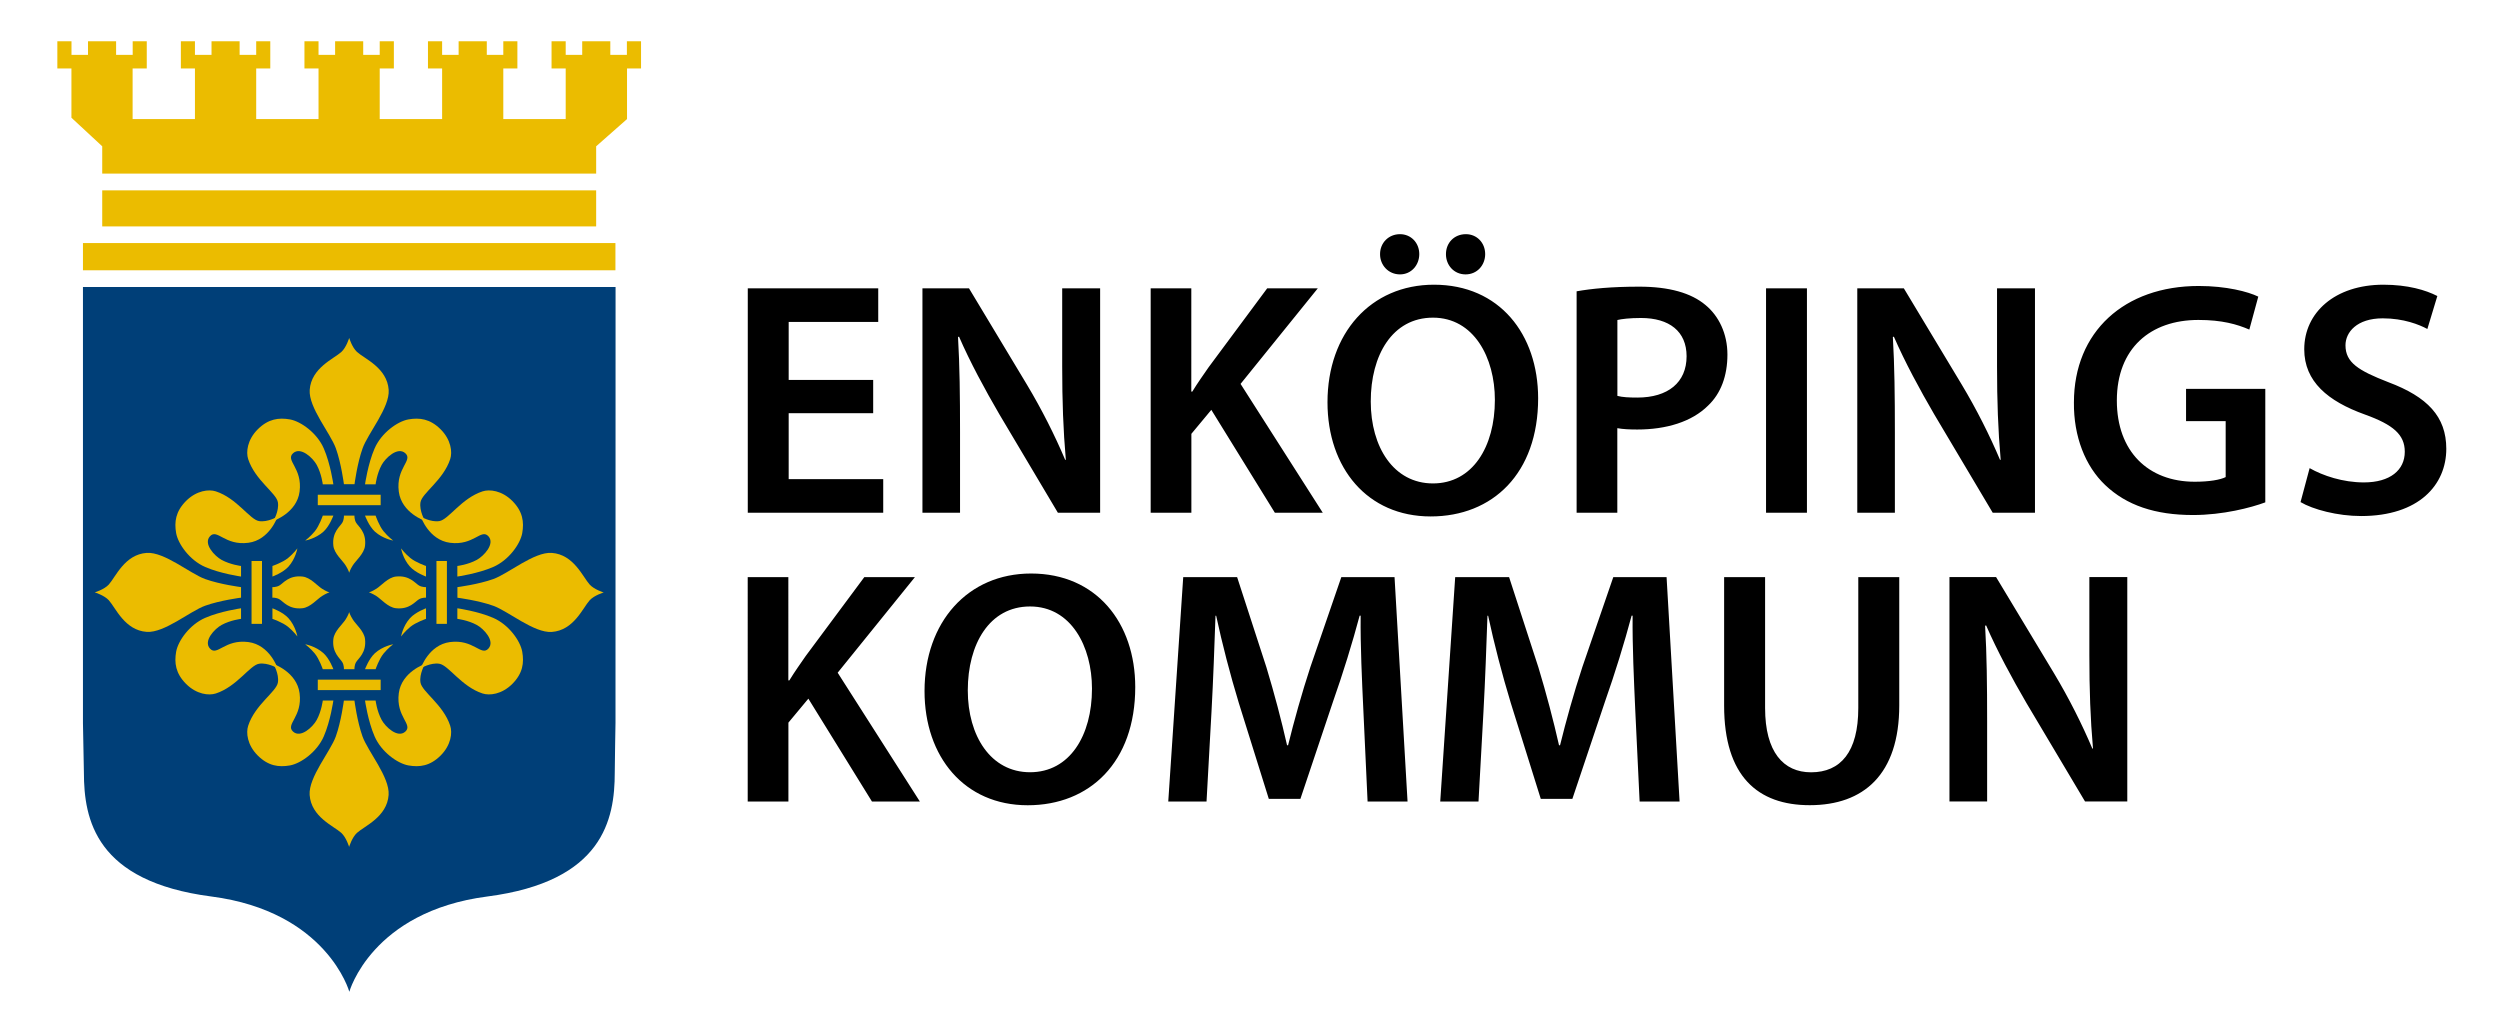 <?xml version="1.0" encoding="utf-8"?>
<!-- Generator: Adobe Illustrator 28.0.0, SVG Export Plug-In . SVG Version: 6.00 Build 0)  -->
<svg version="1.1" id="Lager_1" xmlns="http://www.w3.org/2000/svg" xmlns:xlink="http://www.w3.org/1999/xlink" x="0px" y="0px"
	 viewBox="0 0 371 152.19" style="enable-background:new 0 0 371 152.19;" xml:space="preserve">
<style type="text/css">
	.st0{fill:#003F78;}
	.st1{fill:#EBBC00;}
</style>
<g>
	<path class="st0" d="M12.31,42.59l0,64.7l0.14,7.35c0.01,6.97,1.72,16.17,18.91,18.4c17.18,2.23,20.48,14.14,20.48,14.14
		s3.29-11.91,20.48-14.14c17.18-2.23,18.91-11.43,18.91-18.4c0-1.12,0.11-7.36,0.11-7.36l0.01-64.69H12.31z"/>
	<g>
		<path class="st1" d="M54.17,76.52h1.57c0,0,0.51,1.5,1.18,2.32c0.67,0.82,1.43,1.38,1.43,1.38s-1.54-0.26-2.72-1.33
			C54.73,78.06,54.17,76.52,54.17,76.52L54.17,76.52z"/>
		<path class="st1" d="M54.17,71.87c0,0,0.43-3.05,1.42-5.32c1-2.31,3.4-4.02,5.02-4.31c1.66-0.29,3.21-0.09,4.78,1.47
			c1.56,1.56,1.76,3.39,1.42,4.42c-1.02,3.13-4.19,5.04-4.41,6.41c-0.21,1.29,0.67,2.76,0.67,2.76s-3.48-1.17-3.89-4.35
			c-0.45-3.51,2.15-4.61,0.97-5.69c-1.13-1.03-2.95,0.7-3.51,1.73c-0.72,1.33-0.9,2.88-0.9,2.88H54.17L54.17,71.87z"/>
	</g>
	<path class="st1" d="M57.68,57.86c-0.23-3.28-3.58-4.61-4.7-5.63c-0.74-0.68-1.16-2.08-1.16-2.08s-0.42,1.4-1.16,2.08
		c-1.12,1.02-4.47,2.36-4.7,5.63c-0.18,2.62,3.08,6.44,3.88,8.67c0.8,2.22,1.2,5.33,1.2,5.33h1.57c0,0,0.4-3.11,1.2-5.33
		C54.6,64.31,57.86,60.48,57.68,57.86z"/>
	<path class="st1" d="M52.84,77.56c-0.27-0.46-0.24-1.04-0.24-1.04h-1.56c0,0,0.03,0.58-0.24,1.04c-0.34,0.59-1.55,1.4-1.33,3.43
		c0.13,1.17,1.36,2.18,1.81,2.9c0.43,0.68,0.54,1.1,0.54,1.1s0.11-0.42,0.54-1.1c0.45-0.71,1.68-1.72,1.81-2.9
		C54.4,78.96,53.19,78.15,52.84,77.56z"/>
	<g>
		<path class="st1" d="M49.47,76.52H47.9c0,0-0.51,1.5-1.18,2.32c-0.67,0.82-1.43,1.38-1.43,1.38s1.54-0.26,2.72-1.33
			C48.92,78.06,49.47,76.52,49.47,76.52L49.47,76.52z"/>
		<path class="st1" d="M49.47,71.87c0,0-0.43-3.05-1.42-5.32c-1-2.31-3.41-4.02-5.02-4.31c-1.66-0.29-3.21-0.09-4.78,1.47
			c-1.56,1.56-1.76,3.39-1.42,4.42c1.02,3.13,4.19,5.04,4.41,6.41c0.21,1.29-0.67,2.76-0.67,2.76s3.48-1.17,3.89-4.35
			c0.45-3.51-2.15-4.61-0.97-5.69c1.13-1.03,2.95,0.7,3.51,1.73c0.72,1.33,0.9,2.88,0.9,2.88H49.47L49.47,71.87z"/>
	</g>
	<rect x="47.16" y="73.42" class="st1" width="9.33" height="1.55"/>
	<g>
		<path class="st1" d="M54.17,99.31h1.57c0,0,0.51-1.5,1.18-2.32c0.67-0.82,1.43-1.38,1.43-1.38s-1.54,0.26-2.72,1.33
			C54.73,97.77,54.17,99.31,54.17,99.31L54.17,99.31z"/>
		<path class="st1" d="M54.17,103.96c0,0,0.43,3.05,1.42,5.32c1,2.31,3.4,4.02,5.02,4.31c1.66,0.29,3.21,0.09,4.78-1.47
			c1.56-1.56,1.76-3.39,1.42-4.42c-1.02-3.13-4.19-5.04-4.41-6.41c-0.21-1.29,0.67-2.76,0.67-2.76s-3.48,1.17-3.89,4.35
			c-0.45,3.51,2.15,4.61,0.97,5.69c-1.13,1.03-2.95-0.7-3.51-1.73c-0.72-1.33-0.9-2.88-0.9-2.88H54.17L54.17,103.96z"/>
	</g>
	<path class="st1" d="M53.8,109.3c-0.8-2.22-1.2-5.33-1.2-5.33h-1.57c0,0-0.4,3.11-1.2,5.33c-0.8,2.22-4.06,6.05-3.88,8.67
		c0.23,3.28,3.58,4.61,4.7,5.63c0.74,0.68,1.16,2.08,1.16,2.08s0.42-1.4,1.16-2.08c1.12-1.02,4.47-2.36,4.7-5.63
		C57.86,115.35,54.6,111.52,53.8,109.3z"/>
	<path class="st1" d="M54.17,94.84c-0.13-1.17-1.36-2.18-1.81-2.9c-0.43-0.68-0.54-1.1-0.54-1.1s-0.11,0.42-0.54,1.1
		c-0.45,0.71-1.68,1.72-1.81,2.9c-0.22,2.03,0.99,2.84,1.33,3.43c0.27,0.46,0.24,1.04,0.24,1.04h1.56c0,0-0.03-0.58,0.24-1.04
		C53.19,97.68,54.4,96.87,54.17,94.84z"/>
	<g>
		<path class="st1" d="M49.47,99.31H47.9c0,0-0.51-1.5-1.18-2.32c-0.67-0.82-1.43-1.38-1.43-1.38s1.54,0.26,2.72,1.33
			C48.92,97.77,49.47,99.31,49.47,99.31L49.47,99.31z"/>
		<path class="st1" d="M49.47,103.96c0,0-0.43,3.05-1.42,5.32c-1,2.31-3.41,4.02-5.02,4.31c-1.66,0.29-3.21,0.09-4.78-1.47
			c-1.56-1.56-1.76-3.39-1.42-4.42c1.02-3.13,4.19-5.04,4.41-6.41c0.21-1.29-0.67-2.76-0.67-2.76s3.48,1.17,3.89,4.35
			c0.45,3.51-2.15,4.61-0.97,5.69c1.13,1.03,2.95-0.7,3.51-1.73c0.72-1.33,0.9-2.88,0.9-2.88H49.47L49.47,103.96z"/>
	</g>
	<rect x="47.16" y="100.86" class="st1" width="9.33" height="1.55"/>
	<g>
		<path class="st1" d="M63.22,90.27v1.57c0,0-1.5,0.51-2.32,1.18c-0.82,0.67-1.38,1.43-1.38,1.43s0.26-1.54,1.33-2.72
			C61.68,90.82,63.22,90.27,63.22,90.27L63.22,90.27z"/>
		<path class="st1" d="M67.87,90.27c0,0,3.05,0.43,5.32,1.42c2.31,1,4.02,3.4,4.31,5.02c0.29,1.66,0.09,3.21-1.47,4.78
			c-1.56,1.56-3.39,1.76-4.42,1.42c-3.13-1.02-5.04-4.19-6.41-4.41c-1.29-0.21-2.76,0.67-2.76,0.67s1.17-3.48,4.35-3.89
			c3.51-0.45,4.61,2.15,5.69,0.97c1.03-1.13-0.7-2.95-1.73-3.51c-1.33-0.72-2.88-0.9-2.88-0.9V90.27L67.87,90.27z"/>
	</g>
	<path class="st1" d="M87.51,86.75c-1.02-1.12-2.36-4.47-5.63-4.7c-2.62-0.18-6.44,3.08-8.67,3.88c-2.22,0.8-5.33,1.2-5.33,1.2v1.57
		c0,0,3.11,0.4,5.33,1.2c2.22,0.8,6.05,4.06,8.67,3.88c3.28-0.23,4.61-3.58,5.63-4.7c0.68-0.74,2.08-1.16,2.08-1.16
		S88.19,87.5,87.51,86.75z"/>
	<path class="st1" d="M62.18,86.89c-0.59-0.34-1.4-1.55-3.43-1.33c-1.17,0.13-2.18,1.36-2.9,1.81c-0.68,0.43-1.1,0.54-1.1,0.54
		s0.42,0.11,1.1,0.54c0.71,0.45,1.72,1.68,2.9,1.81c2.03,0.22,2.84-0.99,3.43-1.33c0.46-0.27,1.04-0.24,1.04-0.24v-1.56
		C63.22,87.13,62.64,87.16,62.18,86.89z"/>
	<g>
		<path class="st1" d="M63.22,85.56v-1.57c0,0-1.5-0.51-2.32-1.18c-0.82-0.67-1.38-1.43-1.38-1.43s0.26,1.54,1.33,2.72
			C61.68,85.01,63.22,85.56,63.22,85.56L63.22,85.56z"/>
		<path class="st1" d="M67.87,85.56c0,0,3.05-0.43,5.32-1.42c2.31-1,4.02-3.41,4.31-5.02c0.29-1.66,0.09-3.21-1.47-4.78
			c-1.56-1.56-3.39-1.76-4.42-1.42c-3.13,1.02-5.04,4.19-6.41,4.41c-1.29,0.21-2.76-0.67-2.76-0.67s1.17,3.48,4.35,3.89
			c3.51,0.45,4.61-2.15,5.69-0.97c1.03,1.13-0.7,2.95-1.73,3.51c-1.33,0.72-2.88,0.9-2.88,0.9V85.56L67.87,85.56z"/>
	</g>
	<rect x="64.77" y="83.25" class="st1" width="1.55" height="9.33"/>
	<g>
		<path class="st1" d="M40.43,90.27v1.57c0,0,1.5,0.51,2.32,1.18c0.82,0.67,1.38,1.43,1.38,1.43s-0.26-1.54-1.33-2.72
			C41.97,90.82,40.43,90.27,40.43,90.27L40.43,90.27z"/>
		<path class="st1" d="M35.77,90.27c0,0-3.05,0.43-5.32,1.42c-2.31,1-4.02,3.4-4.31,5.02c-0.29,1.66-0.09,3.21,1.47,4.78
			c1.56,1.56,3.39,1.76,4.42,1.42c3.13-1.02,5.04-4.19,6.41-4.41c1.29-0.21,2.76,0.67,2.76,0.67s-1.17-3.48-4.35-3.89
			c-3.51-0.45-4.61,2.15-5.69,0.97c-1.03-1.13,0.7-2.95,1.73-3.51c1.33-0.72,2.88-0.9,2.88-0.9V90.27L35.77,90.27z"/>
	</g>
	<path class="st1" d="M35.77,87.13c0,0-3.11-0.4-5.33-1.2c-2.22-0.8-6.05-4.06-8.67-3.88c-3.28,0.23-4.61,3.58-5.63,4.7
		c-0.68,0.74-2.08,1.16-2.08,1.16s1.4,0.42,2.08,1.16c1.02,1.12,2.36,4.47,5.63,4.7c2.62,0.18,6.44-3.08,8.67-3.88
		c2.22-0.8,5.33-1.2,5.33-1.2V87.13z"/>
	<path class="st1" d="M47.79,87.37c-0.71-0.45-1.72-1.68-2.9-1.81c-2.03-0.22-2.84,0.99-3.43,1.33c-0.46,0.27-1.04,0.24-1.04,0.24
		v1.56c0,0,0.58-0.03,1.04,0.24c0.59,0.34,1.4,1.55,3.43,1.33c1.17-0.13,2.18-1.36,2.9-1.81c0.68-0.43,1.1-0.54,1.1-0.54
		S48.47,87.81,47.79,87.37z"/>
	<g>
		<path class="st1" d="M40.43,85.56v-1.57c0,0,1.5-0.51,2.32-1.18c0.82-0.67,1.38-1.43,1.38-1.43s-0.26,1.54-1.33,2.72
			C41.97,85.01,40.43,85.56,40.43,85.56L40.43,85.56z"/>
		<path class="st1" d="M35.77,85.56c0,0-3.05-0.43-5.32-1.42c-2.31-1-4.02-3.41-4.31-5.02c-0.29-1.66-0.09-3.21,1.47-4.78
			c1.56-1.56,3.39-1.76,4.42-1.42c3.13,1.02,5.04,4.19,6.41,4.41c1.29,0.21,2.76-0.67,2.76-0.67s-1.17,3.48-4.35,3.89
			c-3.51,0.45-4.61-2.15-5.69-0.97c-1.03,1.13,0.7,2.95,1.73,3.51c1.33,0.72,2.88,0.9,2.88,0.9V85.56L35.77,85.56z"/>
	</g>
	<rect x="37.33" y="83.25" class="st1" width="1.55" height="9.33"/>
	<polygon class="st1" points="15.17,28.25 15.17,33.6 88.47,33.6 88.47,28.25 15.17,28.25 	"/>
	<polygon class="st1" points="95.13,6.12 93.03,6.12 93.03,8.14 90.57,8.14 90.57,6.12 86.4,6.12 86.4,8.14 83.95,8.14 83.95,6.12 
		81.85,6.12 81.85,10.16 83.95,10.16 83.95,17.67 74.69,17.67 74.69,10.16 76.78,10.16 76.78,6.12 74.69,6.12 74.69,8.14 
		72.24,8.14 72.24,6.12 68.06,6.12 68.06,8.14 65.61,8.14 65.61,6.12 63.51,6.12 63.51,10.16 65.61,10.16 65.61,17.67 56.35,17.67 
		56.35,10.16 58.45,10.16 58.45,6.12 56.35,6.12 56.35,8.14 53.9,8.14 53.9,6.12 49.73,6.12 49.73,8.14 47.27,8.14 47.27,6.12 
		45.18,6.12 45.18,10.16 47.27,10.16 47.27,17.67 38.02,17.67 38.02,10.16 40.11,10.16 40.11,6.12 38.02,6.12 38.02,8.14 
		35.56,8.14 35.56,6.12 31.39,6.12 31.39,8.14 28.93,8.14 28.93,6.12 26.84,6.12 26.84,10.16 28.93,10.16 28.93,17.67 19.68,17.67 
		19.68,10.16 21.78,10.16 21.78,6.12 19.69,6.12 19.69,8.14 17.23,8.14 17.23,6.12 13.06,6.12 13.06,8.14 10.61,8.14 10.61,6.12 
		8.51,6.12 8.51,10.16 10.6,10.16 10.6,17.47 15.17,21.71 15.17,25.76 88.47,25.76 88.47,21.71 93.05,17.67 93.05,10.16 
		95.13,10.16 	"/>
	<polygon class="st1" points="12.31,36.07 12.31,40.11 91.33,40.11 91.33,36.07 12.31,36.07 	"/>
</g>
<g>
	<g>
		<path d="M294.89,118.95v-11.91c0-5.48-0.05-9.88-0.3-14.18l0.15-0.05c1.63,3.75,3.85,7.86,5.98,11.51l8.7,14.62h6.27v-33.3h-5.63
			v11.61c0,5.09,0.15,9.39,0.54,13.83h-0.1c-1.53-3.61-3.46-7.46-5.68-11.16l-8.6-14.28h-6.92v33.3H294.89z M255.86,85.65v19.07
			c0,10.47,4.99,14.77,12.7,14.77c8,0,13.29-4.55,13.29-14.82V85.65h-6.08v19.42c0,6.52-2.62,9.54-7.01,9.54
			c-4.1,0-6.82-3.01-6.82-9.54V85.65H255.86z M243.32,118.95h5.93l-1.93-33.3h-7.91l-4.59,13.34c-1.28,3.9-2.42,8-3.31,11.61h-0.15
			c-0.84-3.71-1.88-7.66-3.06-11.56l-4.35-13.39h-8l-2.22,33.3h5.68l0.74-13.39c0.25-4.55,0.44-9.83,0.59-14.18h0.1
			c0.89,4.15,2.07,8.7,3.36,12.94l4.45,14.23h4.69l4.84-14.43c1.48-4.2,2.87-8.7,3.95-12.75h0.15c-0.05,4.5,0.2,9.68,0.39,13.98
			L243.32,118.95z M202.95,118.95h5.93l-1.93-33.3h-7.9l-4.59,13.34c-1.28,3.9-2.42,8-3.31,11.61H191
			c-0.84-3.71-1.88-7.66-3.06-11.56l-4.35-13.39h-8l-2.22,33.3h5.68l0.74-13.39c0.25-4.55,0.44-9.83,0.59-14.18h0.1
			c0.89,4.15,2.07,8.7,3.36,12.94l4.45,14.23h4.69l4.84-14.43c1.48-4.2,2.87-8.7,3.95-12.75h0.15c-0.05,4.5,0.2,9.68,0.4,13.98
			L202.95,118.95z M152.86,90c6.08,0,9.19,5.93,9.19,12.2c0,6.97-3.31,12.4-9.19,12.4c-5.83,0-9.24-5.39-9.24-12.15
			C143.62,95.58,146.83,90,152.86,90 M153.01,85.11c-9.39,0-15.81,7.21-15.81,17.44c0,9.78,5.93,16.95,15.31,16.95
			c9.19,0,15.96-6.37,15.96-17.54C168.47,92.47,162.74,85.11,153.01,85.11 M110.97,118.95h6.03v-11.71l2.96-3.56l9.44,15.27h7.11
			l-12.2-19.12l11.46-14.18h-7.51l-8.7,11.71c-0.79,1.14-1.63,2.32-2.42,3.61h-0.15V85.65h-6.03V118.95z"/>
		<path d="M341.4,74.51c1.83,1.09,5.48,2.07,8.99,2.07c8.59,0,12.64-4.64,12.64-9.98c0-4.79-2.81-7.71-8.59-9.88
			c-4.45-1.73-6.37-2.91-6.37-5.48c0-1.93,1.68-4,5.53-4c3.11,0,5.43,0.94,6.62,1.58l1.48-4.89c-1.73-0.89-4.4-1.68-8-1.68
			c-7.21,0-11.75,4.15-11.75,9.58c0,4.79,3.51,7.71,8.99,9.68c4.25,1.53,5.93,3.01,5.93,5.53c0,2.72-2.17,4.55-6.07,4.55
			c-3.11,0-6.07-0.99-8.05-2.12L341.4,74.51z M336.16,57.71h-11.75v4.79h5.88v8.3c-0.79,0.4-2.42,0.69-4.59,0.69
			c-6.91,0-11.56-4.5-11.56-12.05c0-7.76,4.99-11.96,12.1-11.96c3.51,0,5.73,0.64,7.56,1.43l1.33-4.89
			c-1.53-0.74-4.74-1.58-8.84-1.58c-11.01,0-18.52,6.77-18.52,17.29c-0.05,5.04,1.68,9.44,4.64,12.25
			c3.16,3.01,7.41,4.45,13.04,4.45c4.44,0,8.59-1.09,10.72-1.88V57.71z M281.2,76.09V64.19c0-5.48-0.05-9.88-0.3-14.18l0.15-0.05
			c1.63,3.75,3.85,7.86,5.98,11.51l8.69,14.62h6.27v-33.3h-5.63V54.4c0,5.09,0.15,9.39,0.54,13.83h-0.1
			c-1.53-3.61-3.46-7.46-5.68-11.16l-8.59-14.28h-6.91v33.3H281.2z M262.08,76.09h6.07v-33.3h-6.07V76.09z M240.01,47.49
			c0.64-0.15,1.83-0.3,3.51-0.3c4.2,0,6.77,1.98,6.77,5.68c0,3.9-2.77,6.13-7.31,6.13c-1.23,0-2.22-0.05-2.96-0.25V47.49z
			 M233.98,76.09h6.03V63.54c0.79,0.15,1.83,0.2,2.96,0.2c4.3,0,8.1-1.14,10.52-3.56c1.88-1.78,2.86-4.4,2.86-7.56
			c0-3.11-1.28-5.73-3.26-7.36c-2.12-1.78-5.38-2.72-9.83-2.72c-4.1,0-7.11,0.3-9.29,0.69V76.09z M217.49,40.72
			c1.73,0,2.91-1.38,2.91-3.01c0-1.68-1.23-2.96-2.86-2.96c-1.73,0-2.96,1.28-2.96,2.96C214.57,39.34,215.76,40.72,217.49,40.72
			 M207.76,40.72c1.68,0,2.86-1.38,2.86-3.01c0-1.68-1.23-2.96-2.86-2.96c-1.68,0-2.96,1.28-2.96,2.96
			C204.79,39.34,206.03,40.72,207.76,40.72 M212.65,47.14c6.07,0,9.19,5.93,9.19,12.2c0,6.97-3.31,12.4-9.19,12.4
			c-5.83,0-9.23-5.39-9.23-12.15C203.41,52.72,206.62,47.14,212.65,47.14 M212.8,42.25c-9.38,0-15.8,7.21-15.8,17.44
			c0,9.78,5.93,16.95,15.31,16.95c9.19,0,15.95-6.37,15.95-17.54C228.25,49.61,222.53,42.25,212.8,42.25 M170.77,76.09h6.03V64.38
			l2.96-3.56l9.43,15.27h7.11l-12.2-19.12l11.46-14.18h-7.51l-8.69,11.71c-0.79,1.14-1.63,2.32-2.42,3.61h-0.15V42.79h-6.03V76.09z
			 M142.47,76.09V64.19c0-5.48-0.05-9.88-0.3-14.18l0.15-0.05c1.63,3.75,3.85,7.86,5.98,11.51l8.69,14.62h6.27v-33.3h-5.63V54.4
			c0,5.09,0.15,9.39,0.54,13.83h-0.1c-1.53-3.61-3.46-7.46-5.68-11.16l-8.59-14.28h-6.91v33.3H142.47z M129.58,56.38h-12.54v-8.6
			h13.29v-4.99h-19.36v33.3h20.1V71.1h-14.03v-9.78h12.54V56.38z"/>
	</g>
</g>
</svg>
